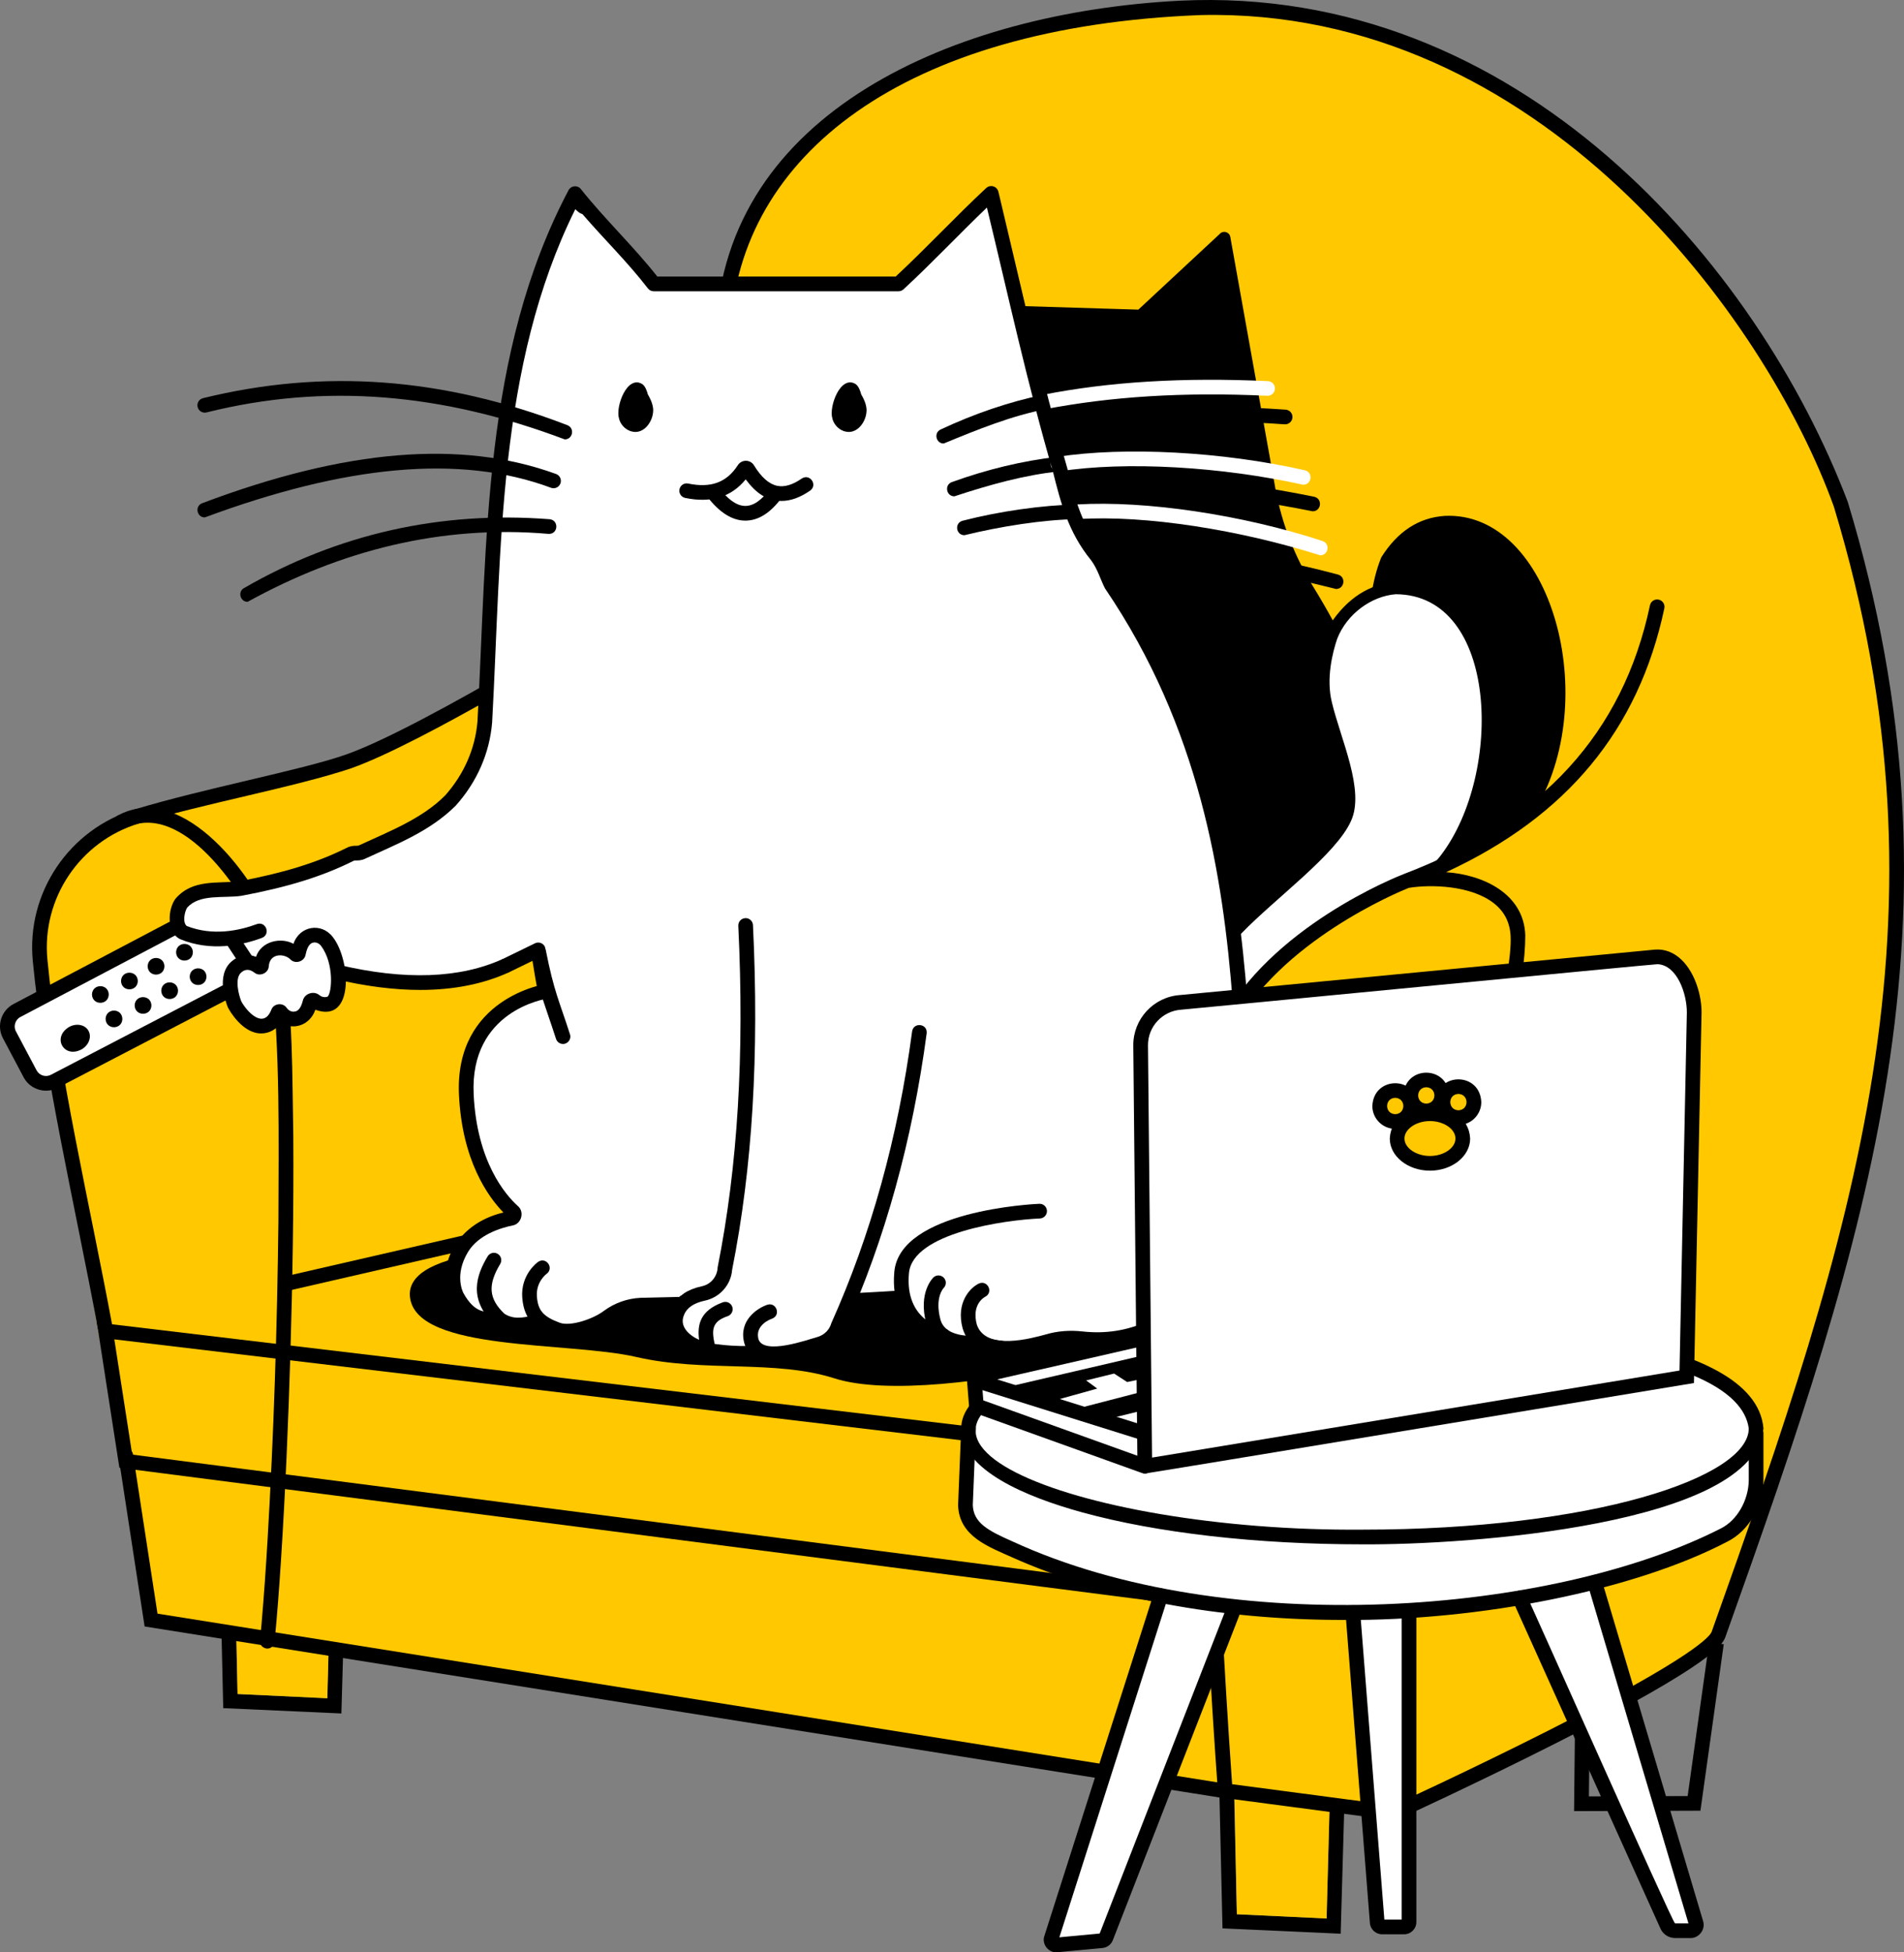 <?xml version="1.0" encoding="UTF-8"?><svg id="b" xmlns="http://www.w3.org/2000/svg" viewBox="0 0 777.742 797.465"><rect x="0" y="0" width="777.742" height="797.465" fill="#808080" stroke="none"/><defs><style>.d{fill:#fff;}.e{fill:#ffc800;}.f{fill:none;}.g{fill:#000001;}</style></defs><g id="c"><g><polygon points="139.451 699.91 91.185 697.728 89.871 640.93 95.869 640.792 97.054 691.988 133.627 693.64 134.956 647.062 140.954 647.234 139.451 699.91"/><polygon class="e" points="96.052 644.388 134.861 649.748 133.724 693.714 97.03 691.939 96.052 644.388"/><g><path class="e" d="M61.324,662.147c-10.494-55.906-40.767-226.101-44.953-269.947-2.529-26.489,14.071-51.049,39.55-58.72,29.491-8.879,68.578-16.079,86.726-22.551,32.79-11.694,114.892-63.062,114.892-63.062l305.865,347.522,2.384,145.204L61.324,662.147Z"/><path d="M40.039,542.954c-9.136-49.283-22.321-105.201-26.654-150.469-2.653-27.785,14.872-53.81,41.671-61.879,14.336-4.315,30.534-8.145,46.199-11.848,16.025-3.788,31.161-7.366,40.385-10.655,32.108-11.451,113.49-62.269,114.309-62.78l4.591-2.873v251.957l-143.743,33.038-1.344-5.848,139.087-31.968V253.26c-17.907,11.063-82.257,50.284-110.884,60.494-22.445,7.624-62.026,14.833-86.869,22.598-24.07,7.247-39.811,30.614-37.429,55.562,4.306,44.954,17.489,100.856,26.578,149.932l-5.896,1.107Z"/></g><path d="M51.205,338.233c23.218-11.62,48.297,26.23,56.025,44.347,.401,.917,1.636,4.097,2.081,5.923,.604,2.312,.993,4.675,1.344,7.036,.044,.302,.221,1.616,.102,.706,3.739,34.031,3.033,68.393,2.967,102.581-.498,43.426-1.894,86.847-4.432,130.203-.687,11.473-1.466,22.942-2.467,34.391-.203,2.326-.417,4.652-.644,6.976-.157,1.615,1.491,3,3,3,1.753,0,2.842-1.38,3-3,1.063-10.921,1.868-21.867,2.578-32.816,1.822-28.347,3.011-56.732,3.869-85.123,.865-29.494,1.365-59.003,1.176-88.511-.482-24.931-.064-50.117-4.184-74.778-5.602-22.364-32.685-62.437-58.781-58.942-3.057,.412-5.93,1.398-8.662,2.827-3.423,1.79-.393,6.97,3.028,5.181Z"/><polygon points="547.636 789.874 499.369 787.692 498.056 730.894 504.054 730.755 505.238 781.952 541.811 783.604 543.141 737.026 549.139 737.198 547.636 789.874"/><polygon points="642.97 739.799 643.39 700.582 649.39 700.646 649.034 733.778 689.368 733.64 698.169 670.793 704.11 671.625 694.589 739.623 642.97 739.799"/><polygon class="e" points="504.237 734.352 543.046 739.712 541.908 783.678 505.214 781.903 504.237 734.352"/><g><path class="e" d="M295.403,134.672S290.211,16.125,482.08,3.284c196.023-6.115,269.858,202.701,269.858,202.701,52.967,173.079,4.069,308.743-49.898,461.434-4.952,14.75-132.568,73.174-132.568,73.174L295.403,134.672Z"/><path d="M570.722,743.32l-2.498-5.455c.319-.146,32.236-14.776,64.336-31.012,59.325-30.007,66.006-38.501,66.641-40.389,57.932-162.613,100.785-291.315,49.883-459.543C721.366,129.938,628.743,2.881,490.33,6.157c-121.746,4.742-188.264,57.547-191.931,128.384l-5.994,.263C296.135,46.052,389.567,5.061,481.88,.291c138.657-6.83,235.94,107.695,272.885,204.694,51.38,169.744,8.599,299.412-49.881,463.388-.95,2.842-3.486,10.386-69.63,43.84-32.203,16.288-64.213,30.96-64.532,31.106Z"/></g><path d="M228.75,510.013s-64.434-1.8-61.238,20.192c3.197,21.993,64.638,17.698,92.406,24.091,27.769,6.393,56.619,.96,80.959,8.734,41.892,13.38,169.185-20.692,147.48-30.456-1.456-37.838-133.004-19.065-259.607-22.562Z"/><polygon class="d" points="79.931 373.582 70.759 385.541 87.727 404.676 135.65 395.769 188.151 402.371 232.698 385.541 245.615 357.314 79.931 373.582"/><path d="M623.766,333.806c.811-.77,1.709-1.37,2.671-1.865,28.59-45.79,7.19-123.177-36.198-121.217-10.916,.694-19.472,6.552-25.987,16.879,0,0-6.972,16.094-3.363,30.51,4.259,17.011,13.035,35.364,7.949,46.777-3.835,8.606-16.92,20.444-29.656,31.49-11.864,10.29-21.401,20.79-21.401,20.79l.567,13.295c.407-.124,.859-.14,1.27-.19l-.002-.017c7.475-.676,14.964-1.008,22.458-1.104,8.504-7.901,22.946-10.005,33.009-14.334,1.279-.55,2.505-.311,3.446,.315,3.454-1.894,6.972-3.668,10.618-5.207,1.849-.781,3.593,.032,4.498,1.32,3.604-1.555,7.241-3.033,10.885-4.481,.312-.888,.998-1.651,2.163-1.995,1.98-.583,3.359-2.01,5.002-3.176,1.381-.979,2.931-1.706,4.528-2.278,1.884-2.175,4.003-3.998,6.49-4.48,.343-.342,.689-.687,1.055-1.034Z"/><path d="M536.627,240.005c-7.694-12.477-13.109-26.22-15.695-40.648l-18.383-102.59c-.361-2.016-2.868-2.756-4.267-1.259l-33.304,30.979-89.656-2.752c-14.991,13.444-34.138,21.143-53.312,26.181-9.68,38.503-14.378,84.959-16.728,134.2-.591,12.401-5.312,24.358-13.781,33.437-6.285,6.736-14.7,10.337-24.032,14.375-20.824,8.778-47.221,16.579-66.583,17.011-2.161,.048-4.311,.426-6.289,1.297-3.57,1.57-7.956,4.826-5.935,11.018,3.232,9.901,31.43-1.762,31.43-1.762l97.306,4.852-14.385,4.968c-5.034,29.064-4.761,57.374,.298,85.003,5.53,30.204,31.909,52.131,62.611,52.607l123.28,1.911,3.266-.402c-.232-2.014-.488-4.024-.631-6.047-.053-1.222-.322-2.805,.386-3.824,.816-7.416,1.277-14.871,1.801-22.315-.351-.5-.568-1.133-.561-1.912,.055-6.117,.592-12.199,.919-18.304,.261-4.885-.118-9.902,.62-14.747,.901-5.915,2.535-12.86,5.718-18.393,.239-2.674,.774-5.245,2.34-7.554,1.731-2.552,3.786-4.759,4.708-7.652-1.096-1.263-1.431-3.386-.173-4.846,2.697-3.133,5.802-5.866,8.369-9.108,6.323-8.55,16.825-13.086,25.727-18.473,3.888-2.23,7.739-4.604,11.709-6.683,3.681-1.927,7.628-3.055,11.434-4.689,4.477-1.922,8.777-4.907,13.579-5.426-5.995-41.374-18.733-81.067-41.787-118.453Z"/><path d="M496.031,657.17c-.363,.028-446.875-57.613-447.265-57.638l-9.205-59.331,453.736,54.057c1.646,.195,2.82,1.688,2.624,3.333-.195,1.646-1.701,2.823-3.333,2.624l-445.887-53.121,7.303,47.063,442.406,57.037c3.637,.519,3.363,5.911-.38,5.976Z"/><path d="M501.046,734.688c-.317,.063-441.59-70.295-441.974-70.317l-10.651-69.349c-.252-1.638,.872-3.169,2.51-3.42,1.635-.26,3.168,.872,3.42,2.51l9.987,65.021,437.176,69.592c3.571,.613,3.218,5.907-.468,5.963Z"/><path class="d" d="M572.105,240.165c-11.98-.029-23.713,8.247-28.288,20.021-1.814,5.393-4.825,16.821-2.188,27.354,4.259,17.011,13.035,35.364,7.949,46.777-5.193,12.356-32.161,32.503-44.191,45.124-4.391,4.415-6.726,10.465-6.46,16.685,.356,8.359,1.112,16.697,2.835,22.503,.796-1.772,1.681-3.408,3.043-4.972,.707-.796,1.475-1.493,1.952-2.454-.379-1.867,1.26-3.6,2.909-4.198,8.74-16.812,39.38-37.155,79.387-54.273,.587-.658,1.143-1.346,1.647-2.069,30.349-43.471,18.574-109.395-18.596-110.498Z"/><path class="d" d="M96.581,395.669c-5.274,4.51-.733,15.342-.733,15.342,0,0,4.555,8.505,10.516,8.811,4.438,.228,6.504-3.611,7.27-5.588,.165-.426,.731-.485,.999-.116,.979,1.344,3.138,3.447,6.711,2.647,3.266-.731,4.667-4.167,5.253-6.56,.22-.898,1.294-1.226,2.02-.654,1.31,1.032,3.396,1.985,6.179,1.099,4.569-1.454,4.942-17.053-1.222-25.342-1.427-1.919-3.81-3.006-6.153-2.533-3.068,.62-4.737,3.317-5.536,7.308-.106,.531-.752,.758-1.148,.388-4.861-4.619-13.376-2.936-13.934,4.68-.055,.519-.648,.785-1.071,.463-1.702-1.3-5.327-3.216-9.152,.055Z"/><g><path d="M547.952,255.319c6.388-8.842,14.335-13.503,24.107-13.654,43.85,3.642,42.975,82.61,12.401,113.961,1.819-.685,3.491-1.58,5.263-1.842,29.765-34.079,27.414-111.975-17.574-115.117-10.7,.095-19.716,5.341-26.633,14.901-4.84,7.104-8.207,22.145-5.343,34.338,3.248,13.989,13.048,34.801,8.035,45.802-6.111,13.164-30.695,30.882-43.885,44.677-8.816,8.486-9.161,23.922-.906,32.713,.672-.71,1.463-1.338,2.364-1.873-7.327-7.677-7.089-21.252,.669-28.725,13.602-14.129,38.517-32.131,44.498-45.571,5.573-12.122-4.353-32.927-7.864-47.751-2.632-11.209,.473-25.288,4.868-31.857Z"/><path d="M503.398,412.571c-9.331-9.316-9.273-25.628,.216-34.893,13.041-13.669,37.659-31.427,43.68-44.379,4.823-10.625-4.932-31.45-8.091-45.151-2.939-12.523,.504-27.853,5.5-35.165,7.112-9.84,16.438-15.234,27.477-15.316,46.069,3.649,48.095,80.079,19.092,116.308l-.15,.177-.214,.092c-.327,.154-.587,.315-.837,.537-.891-.069-1.596,.405-2.44,.669-1.819,.606-5.235,2.202-7.028,2.996,1.164-1.33,7.177-7.894,8.049-9.215,25.381-33.343,23.465-106.384-18.554-106.502-9.862,.78-19.903,7.961-23.911,18.253-1.848,5.494-4.583,16.17-2.134,25.95,3.601,15.098,13.561,35.915,7.808,48.401-6.062,13.65-30.965,31.621-44.702,45.869-7.735,7.581-7.581,20.813,.189,28.251-1.549,.839-2.825,1.803-3.949,3.116Zm68.171-172.914c-11.723,.209-23.645,8.442-28.226,20.37-1.953,5.805-4.835,17.112-2.2,27.635,3.339,14.27,13.179,35.084,7.978,46.452-6.192,13.367-30.77,31.074-44.089,44.975-8.139,7.868-8.828,21.991-1.544,30.557,.252-.218,.516-.428,.79-.628-6.977-8.198-6.324-21.69,1.463-29.224,13.473-14.016,38.387-32.036,44.294-45.273,5.389-11.744-4.5-32.562-7.921-47.101-2.706-11.538,.477-25.926,5.026-32.685h0c6.588-9.125,14.828-13.929,24.95-14.07,43.602,3.647,44.177,78.863,15.883,112.525,.459-.184,.906-.356,1.406-.392,.783-.366,1.297-1.291,1.73-1.849,26.644-35.525,24.321-108.568-19.541-111.293Z"/></g><path class="d" d="M73.083,377.731L7.741,413.246c-3.824,2.078-5.313,6.813-3.368,10.706l7.968,15.946c2.057,4.118,7.135,5.686,11.156,3.445l68.267-38.04"/><path d="M18.806,445.519c-3.712,0-7.312-2.001-9.161-5.492l-8.438-15.928c-1.294-2.444-1.558-5.245-.742-7.887s2.611-4.806,5.057-6.095l66.479-35.041c1.466-.772,3.279-.209,4.053,1.256,.772,1.465,.21,3.279-1.256,4.053L8.319,415.425c-2.086,1.045-2.945,3.825-1.81,5.866l8.437,15.927c1.11,2.097,3.729,2.913,5.832,1.816l69.916-36.394c1.471-.768,3.281-.192,4.046,1.276s.193,3.281-1.276,4.046l-69.915,36.394c-1.514,.788-3.14,1.162-4.744,1.162Z"/><path d="M36.108,420.988c1.446,2.504,.216,5.921-2.747,7.631-7.209,3.901-12.218-4.777-5.236-9.069,2.963-1.71,6.537-1.067,7.982,1.437Z"/><path d="M44.426,406.224c-.14,4.531-6.716,4.53-6.856-0,.14-4.531,6.716-4.53,6.856,0Z"/><path d="M49.987,416.199c-.14,4.531-6.716,4.53-6.856-0,.14-4.531,6.716-4.53,6.856,0Z"/><path d="M56.293,400.721c-.14,4.531-6.716,4.53-6.856-0,.14-4.531,6.716-4.53,6.856,0Z"/><path d="M61.853,410.695c-.14,4.531-6.716,4.53-6.856-0,.14-4.531,6.716-4.53,6.856,0Z"/><path d="M67.166,394.701c-.14,4.531-6.716,4.53-6.856-0,.14-4.531,6.716-4.53,6.856,0Z"/><path d="M72.727,404.676c-.14,4.531-6.716,4.53-6.856-0,.14-4.531,6.716-4.53,6.856,0Z"/><path d="M78.784,388.969c-.14,4.531-6.716,4.53-6.856-0,.14-4.531,6.716-4.53,6.856,0Z"/><path d="M84.345,398.943c-.14,4.531-6.716,4.53-6.856-0,.14-4.531,6.716-4.53,6.856,0Z"/><path class="d" d="M452.11,231.825c-8.881-13.403-15.311-28.277-18.662-44.002l-28.278-110.083-39.191,37.462h-97.635l-33.335-36.862c-26.917,48.577-33.662,124.506-34.948,210.129-.205,13.617-4.951,26.895-13.912,37.151-6.691,7.66-15.864,11.914-26.028,16.713-22.754,10.452-51.711,20.009-73.006,20.983-5.736,.377-15.387,4.816-12.147,13.897,3.899,10.739,35.055,.077,35.055,.077h108.115l4.586,46.997c-1.289,34.554-4.025,36.348,7.615,55.72,17.688,29.437,32.81,50.392,46.806,49.452l132.601-1.213,51.122-8c12.274-1.921,23.148-7.643,31.493-15.855-.252-2.422-.334-4.858-.578-7.282-.117-1.074,.549-1.992,1.277-2.703,.026-.942,.195-1.845,.451-2.727-1.576-3.767-.871-7.872-.266-11.809,1.585-9.667,1.51-20.05,2.82-29.564-3.578-3.26,3.905-19.769,4.225-25.038,.377-2.413,1.198-4.585,2.651-6.451,.358-.771,.165-1.629,.615-2.426,.979-2.115,2.374-3.979,3.669-5.904,.258-.384,.587-.689,.943-.949-4.459-63.23-19.898-123.148-56.059-177.714Z"/><path d="M171.666,404.361c-10.711,0-22.354-1.483-34.88-4.452l1.385-5.838c27.187,6.444,49.841,5.631,67.333-2.417l2.508,5.451c-10.51,4.835-22.667,7.256-36.346,7.256Z"/><path d="M230.697,179.483c-49.933-18.825-97.804-23.129-146.342-11.017-1.611,.396-3.234-.59-3.629-2.2-.395-1.609,.591-3.233,2.199-3.628,49.397-12.116,98.087-8.503,148.851,11.043,3.057,1.197,2.223,5.792-1.079,5.801Z"/><path d="M83.641,211.356c-3.239,.003-4.199-4.601-1.058-5.808,58.619-22.111,105.903-26.016,144.557-11.935,1.558,.567,2.359,2.289,1.792,3.846-.566,1.557-2.287,2.361-3.845,1.792-37.35-13.906-84.258-9.106-141.445,12.105Z"/><path d="M101.147,245.828c-2.97,.04-4.18-4.086-1.502-5.6,38.335-22.121,80.351-31.584,124.864-28.138,3.884,.389,3.545,6.181-.463,5.982-44.003-3.774-84.87,6.814-122.899,27.755Z"/><path d="M385.478,181.165c-3.129,.031-4.175-4.373-1.275-5.717,13.896-6.516,27.998-11.294,41.913-14.204,1.628-.341,3.212,.702,3.551,2.323,.339,1.622-.701,3.211-2.322,3.55-13.92,2.629-27.878,8.269-41.866,14.047Z"/><path class="d" d="M426.727,167.181c-3.552-.036-4.13-5.189-.576-5.944,27.037-5.321,57.05-7.14,91.767-5.561,1.655,.076,2.936,1.479,2.86,3.133-.076,1.655-1.461,2.92-3.134,2.861-34.516-1.618-64.023,.339-90.918,5.51Z"/><path d="M433.786,176.71c-3.594-.042-4.116-5.273-.507-5.957,27.152-4.69,57.203-5.809,91.872-3.421,1.653,.114,2.9,1.546,2.787,3.199-.114,1.653-1.541,2.904-3.199,2.787-34.44-2.405-63.988-1.176-90.953,3.392Z"/><path d="M536.211,208.851c-33.66-6.689-63.536-9.718-90.697-8.567-1.696,.048-3.051-1.223-3.118-2.878-.065-1.655,1.223-3.051,2.878-3.117,27.521-1.101,57.47,1.72,91.53,8.621,3.5,.756,2.992,5.897-.593,5.941Z"/><path d="M389.833,202.744c-3.296-.009-4.174-4.655-1.019-5.822,14.435-5.217,28.916-8.687,43.037-10.311,1.642-.182,3.134,.992,3.323,2.638s-.991,3.134-2.638,3.323c-14.004,1.434-28.351,5.444-42.703,10.172Z"/><path class="d" d="M532.345,198.018c-33.13-7.362-72.324-9.754-99.694-5.462-1.629,.251-3.17-.87-3.422-2.508-.253-1.638,.87-3.169,2.508-3.422,27.863-4.295,67.612-2.149,101.268,5.465,3.443,.822,2.885,5.887-.659,5.927Z"/><path d="M393.931,218.62c-3.456-.026-4.15-4.982-.749-5.905,15.021-3.881,32.545-6.375,46.914-6.665,1.628,0,2.965,1.303,2.998,2.938,.034,1.657-1.28,3.027-2.938,3.062-14.17,.203-31.4,2.959-46.226,6.57Z"/><path class="d" d="M539.294,226.841c-32.383-10.277-71.268-16.583-99.023-14.795-1.647,.105-3.073-1.164-3.172-2.818-.098-1.654,1.164-3.074,2.818-3.172,28.135-1.669,67.514,4.196,100.31,14.933,3.204,1.076,2.446,5.835-.933,5.852Z"/><path d="M545.768,240.589c-17.279-4.293-58.537-14.532-87.704-11.081-3.913,.352-4.657-5.362-.703-5.959,29.61-3.493,72.227,6.627,89.177,11.14,3.354,.93,2.704,5.87-.77,5.9Z"/><path d="M106.722,422.128c-7.637,.063-13.045-9.377-13.641-10.66-.552-1.314-5.189-13.017,1.55-18.781h0c2.991-2.556,6.545-3.176,9.948-1.854,2.138-6.463,10.278-8.091,15.297-5.311,2.519-7.431,11.55-8.801,16.107-2.706,7.258,9.247,8.895,35.469-7.173,29.644-2.127,6.234-8.927,8.644-14.014,5.251-1.991,2.828-4.842,4.417-8.074,4.417Zm-8.161-13.111c2.168,4.022,8.995,11.69,12.276,3.431,.913-2.591,4.673-3.063,6.219-.804,1.44,1.981,3.09,1.614,3.634,1.491,1.776-.396,2.639-2.894,2.995-4.347,.632-2.953,4.484-4.231,6.79-2.296,1.017,.799,2.076,.997,3.327,.624,1.769-1.488,2.785-13.433-2.634-20.72-.792-1.065-2.031-1.608-3.151-1.382-.626,.127-2.29,.463-3.188,4.955-.461,2.765-4.146,3.968-6.137,1.993-2.526-2.616-8.586-2.707-8.905,2.808-.208,2.764-3.719,4.287-5.875,2.524-2.873-2.191-4.694-.634-5.38-.047h-.001c-2.868,2.453-.943,9.341,.03,11.77Zm30.952,1.198l-.001,.003,.001-.003Zm-25.691-16.094l-.001,.014,.001-.014Zm3.728-1.599l.005,.004-.005-.004Z"/><rect x="94.971" y="382.824" width="5.999" height="11.278" transform="translate(-197.88 118.327) rotate(-33.447)"/><path d="M316.178,535.089c-14.789-.15-29.756-.328-44.42-2.394-15.215-7.101-21.73-23.516-27.479-37.999-12.887-35.077-21.552-69.276-26.773-102.212l-9.434,4.593c-3.581,1.639-6.154-3.554-2.627-5.395l13.1-6.378c1.466-.716,3.255-.118,3.988,1.34,.019,.038,.039,.075,.056,.115,5.236,33.475,13.424,67.145,26.248,103.163,5.779,14.465,11.497,30.585,25.016,37.124,38.742,4.062,78.246,1.259,116.462-1.452,27.279-2.124,58.155-1.953,81.548-12.383,4.543-1.947,8.224-5.857,12.12-9.997,1.513-1.606,3.076-3.269,4.761-4.897,1.191-1.152,3.092-1.121,4.242,.07,1.152,1.191,1.12,3.091-.07,4.242-1.584,1.531-3.099,3.141-4.563,4.697-4.337,4.607-8.434,8.96-14.144,11.407-18.427,7.759-37.323,10.103-60.032,11.238-32.672,2.086-64.857,5.106-97.998,5.117Z"/><path d="M506.518,411.908c-1.552,0-2.866-1.195-2.988-2.768-3.947-51.411-13.416-111.832-52.187-168.822-1.994-3.966-2.967-7.851-5.68-11.493-9.38-11.489-12.513-23.983-15.534-36.068-10.648-36.712-18.239-71.844-26.996-107.977-11.578,11.09-22.241,22.474-34.071,33.401-.555,.511-1.281,.795-2.035,.795h-100c-.932,0-1.81-.433-2.378-1.171-8.322-10.801-17.843-20.032-26.713-30.328-1.338-.477-1.403-.619-2.938-2.02-31.913,64.369-30.08,138.975-33.976,209.683-1.042,12.517-6.185,24.263-14.874,33.957-10.506,10.474-23.961,15.639-36.864,21.603-1.549,.776-2.878,.776-3.757,.776-.641,0-.806,.007-1.158,.184-12.57,6.285-26.692,10.685-45.789,14.265-7.352,1.059-17.108-.887-22.146,4.857-1.023,1.642-1.961,5.967-.153,7.465,10.634,4.196,21.434,1.902,28.635-.772,3.752-1.293,5.752,4.169,2.088,5.625-8.237,3.074-20.902,5.676-33.318,.56-5.933-2.769-5.074-12.62-1.935-16.636,6.982-8.021,16.996-6.048,25.816-7.014,18.479-3.471,32.089-7.702,44.119-13.718,1.634-.816,2.963-.816,3.842-.816,.641,0,.806-.007,1.158-.184,12.547-5.802,25.632-10.829,35.158-20.375,7.711-8.702,12.273-19.14,13.194-30.19,4.022-73.364,1.997-150.454,37.26-217.145l.001-.001,.005-.008,.007-.012,.005-.007,.001-.002,.006-.01,.006-.01c.007-.009,.01-.017,.017-.026,.001-.005,.006-.009,.008-.014,.007-.009,.013-.019,.019-.029l.005-.006,.013-.02,.001-.002,.005-.007,.008-.011,.006-.008,.001-.002,.006-.008v-.001l.007-.009,.006-.009,.001-0,.006-.009v-.001l.007-.009h0c.826-1.228,2.616-1.644,3.897-.903l.009,.004v0l.009,.004v0l.009,.004v0l.009,.005h0l.008,.005h.001c.022,.013,.045,.026,.067,.04l.001,0,.007,.004,.009,.005,.008,.005,.009,.005c.012,.01,.033,.019,.045,.029l.007,.004,.01,.007,.007,.004,.009,.005v0c.02,.013,.038,.025,.058,.039v0l.008,.005,.009,.007,.008,.005,.001,0,.008,.006,.008,.006,.008,.005,.008,.006,.001,0,.008,.005v0c.137,.102,.266,.215,.385,.34h0l.006,.006,.001,.001c.008,.009,.015,.015,.022,.024,10.144,12.731,21.286,23.156,31.397,35.926h97.356c12.745-11.855,24.287-24.338,37.019-36.202h0l.014-.012,.001-.001,.006-.005,.007-.006,.007-.006c.007-.008,.016-.013,.023-.021l.007-.006,.001-0c.02-.017,.04-.035,.062-.051l.007-.006,.006-.005,.001-0,.007-.005,.001-0,.006-.005,.007-.005,.009-.007c.004-.006,.014-.01,.02-.015,.012-.009,.023-.018,.035-.026,.003-.005,.011-.006,.015-.011,.945-.7,2.299-.761,3.303-.147,.018,.011,.037,.022,.054,.033,.014,.008,.026,.016,.039,.025l.001,0,.01,.006c.047,.031,.094,.064,.14,.097,.04,.032,.082,.061,.12,.095,.039,.031,.078,.064,.113,.098l.009,.008,.025,.023,.001,.001,.008,.007,.001,.001,.008,.007,.001,.001,.008,.007,.009,.008,.001,0,.017,.017h0c.392,.386,.678,.878,.812,1.432,.433,1.75,.716,2.936,.889,3.693,8.768,36.574,16.523,72.092,27.233,109.146,3.017,12.045,5.838,23.424,14.44,33.934,3.192,4.188,4.216,8.123,6.274,12.384,39.4,58.098,48.847,119.149,52.889,171.215,.142,1.734-1.256,3.242-2.994,3.232Z"/><g><g><path class="d" d="M205.06,537.204c-5.828,.843-11.576,.411-16.777-8.882,0,0-4.934-8.6,1.88-19.879,4.873-8.065,14.888-11.132,20.2-12.225,1.285-.264,1.708-1.874,.734-2.753-5.56-5.019-16.56-19.248-19.054-47.807-3.276-37.517,42.463-42.672,44.64-42.318l50.8,126.668-24.19,1.716c-4.815,.248-9.451,1.897-13.32,4.773-4.952,3.681-15.155,7.313-20.803,5.219-7.188-2.665-10.703-5.812-11.279-13.253-.61-7.888,5.216-11.984,5.216-11.984"/><path class="f" d="M202.607,514.837c-5.131,8.566-6.124,16.097,2.303,24.166,4.582,3.178,9.826,2.701,15.297,.976"/></g><path class="d" d="M208.662,525.76c-1.312,1.055-2.616,2.231-3.324,3.793-.467,.904-.707,2.69-.706,3.296-.03,.294-.153,.209,.007,.132,.522-.249,.788-.653,1.515-.207-2.097-1.271-4.63,1.158-3.912,3.369,.324,1.169,1.274,1.835,2.315,2.311,3.178,1.483,6.711,2.518,10.244,2.115,2.07-.251,4.342-.801,4.982-3.088,.295-1.052-.192-2.282-1.149-2.823-2.56-1.448-5.346-2.244-8.276-2.436l2.411,1.835c.097,.654-.005,.584-.109,1.019,3.823-1.522,4.356-3.47,4.108-7.933-.245-2.159,.856-5.571-1.874-6.433-.998-.274-2.36,.159-2.823,1.149l-2.27,4.847c-.719,1.535-1.863,3.247-1.826,4.99,.052,2.402,2.596,4.171,4.807,3.017,1.547-.808,2.103-2.475,2.79-3.964l-3.926,.506c1.565,1.353,1.719,4.325,4.265,3.967,1.215-.183,2.167-1.186,2.168-2.455,.022-3.075-.043-7.113,.034-9.722,.032-.171,.072-.343,.124-.509-.1,.314,.167-.277,.204-.333,1.553-2.893-2.481-5.298-4.317-2.524-1.234,1.874-1.042,4.228-1.043,6.368l-.002,6.72,4.911-.665c-.695-1.649-1.556-3.087-2.808-4.383-1.035-1.071-3.249-.963-3.926,.506-.357,.73-.723,1.664-1.105,2.333,.747-.842,1.764-.405,2.543,.161-.418-.371-.328-.08,.271,.871-.035,.251-.013,.228,.066-.069,.865-1.812,2.315-4.907,3.357-7.138l-4.659-1.262c.003,2.296,.083,4.594,.045,6.888,.045-.238,.035-.207-.029,.091,.039-.16,.374-.418,.018-.087,.174-.137,.187-.158,.038-.063-2.337,.881-4.39,2.725-3.853,5.436,.165,1.121,1.407,1.769,2.411,1.835,1.909,.126,3.984,.753,5.752,1.754l-1.149-2.823c-.201,.719,.473-.986,.587-.76-.856,.282-3.001,.371-4.147,.113-1.497-.261-4.215-1.165-4.956-1.701,.705,.953,.794,1.541,.356,2.645l.09-.164-.897,.897,.158-.092h-2.524c1.241,.763,2.725,.633,3.927-.124,1.697-1.046,2.034-3.022,2.129-4.859-.017,.148-.01,.141,.022-.02,.03-.115,.186-.552,.052-.246,.102-.232,.244-.453,.389-.661,.27-.32,1.391-1.424,2.048-1.888,1.053-.847,.882-2.653-0-3.536-1.04-1.04-2.48-.849-3.536,0h0Z"/></g><g><path d="M199.989,541.893c-5.362,0-11.048-2.053-15.888-10.7-6.369-13.307,1.745-31.271,21.54-35.909-6.187-6.349-16.901-21.122-18.159-48.079-1.845-39.538,35.148-45.234,35.521-45.287,3.942-.425,4.747,5.267,.842,5.941-1.3,.189-31.957,5.052-30.369,39.066,1.292,27.709,13.065,41.204,18.067,45.72,2.794,2.352,1.468,7.302-2.14,7.918-4.985,1.025-13.983,3.798-18.237,10.838-5.744,9.508-1.994,16.562-1.832,16.857,4.487,8.017,8.875,8.084,13.732,7.384,3.934-.467,4.766,5.261,.859,5.938-1.28,.186-2.599,.313-3.937,.313Z"/><path d="M211.803,544.232c-3.169,.003-6.792-.804-9.817-3.162-10.982-10.516-7.266-20.42-2.801-27.874,.852-1.423,2.692-1.887,4.114-1.032,1.422,.851,1.884,2.693,1.032,4.114-5.149,8.599-4.716,14.121,1.627,20.287,3.146,2.087,6.901,2.219,12.498,.453,1.581-.498,3.266,.38,3.763,1.96,.498,1.58-.38,3.265-1.96,3.763-2.37,.747-5.317,1.491-8.456,1.491Z"/><path d="M231.555,546.736c-1.793,0-3.49-.244-4.992-.802-7.416-2.749-12.504-6.494-13.228-15.833-.732-9.481,6.188-14.463,6.482-14.67,3.297-2.186,6.613,2.528,3.469,4.896-.221,.162-4.431,3.339-3.969,9.311,.44,5.689,2.62,8.183,9.331,10.671,4.251,1.572,13.306-1.346,17.971-4.813,4.341-3.227,9.512-5.081,14.955-5.361l27.447-.638c1.642-.043,3.03,1.273,3.068,2.93,.039,1.656-1.273,3.03-2.93,3.068l-27.362,.635c-4.172,.216-8.212,1.663-11.599,4.182-4.252,3.16-12.088,6.425-18.645,6.425Z"/></g><g><g><path class="d" d="M296.43,536.38c8.54,1.325,17.057,2.796,25.547,4.414l-.597-4.569c-.897,.478-2.012,.192-2.952-.03-1.406-.332-2.798-.712-4.212-1.012-2.991-.636-6.028-1.085-9.073-1.365-5.113-.471-12.483-1.511-15.669,3.588-1.042,1.668,.33,3.695,2.159,3.762,6.478,.238,12.959,.103,19.421-.406,3.187-.251,3.245-4.842,0-5-3.439-.168-6.874-.083-10.3,.254v5c3.221-.424,5.98-1.869,9.049-2.815,2.617-.738,5.839-1.469,8.493-1.012-1.038-.465-1.286-.842-1.477-1.951-1.034,2.85-19.752,1.381-23.431,1.696-1.91,.032-4.728-.314-6.195,1.159-2.051,2.059-.051,4.737,2.145,5.422,4.361,1.204,8.926,1.71,13.417,2.202l-.665-4.911c-2.654,.468-5.296,.995-7.923,1.595-3.098,.527-4.509,1.557-4.54,4.839l.341-1.262,.018,.004,1.103-.643c-.468,.165-1.486,.055-2.161,.315-1.082,.417-1.871,1.292-2.067,2.44-.437,2.567,2.129,3.565,4.079,4.235,4.118,1.416,8.692,1.357,12.994,1.671,3.309,.242,9.225,1.518,10.324-2.986,.587-2.405-1.357-4.122-3.576-4.322-6.5-.27-12.984-.879-19.43-1.805-.462-.061-.925-.123-1.387-.185-.305-.063-.226,.011,.237,.223l.732,1.768,.005-.234-.732,1.768,.163-.169-1.103,.643c.957-.374,2.094-.212,3.102-.392,1.397-.249,2.727-.998,3.11-2.459,.8-3.054-2.892-4.421-4.969-5.584l-1.262,4.659c3.122-.302,6.198-.248,9.324-.084,3.149,.165,6.056-.545,7.967-3.206l-4.569-.597c.572,1.929,.793,3.816,.702,5.826-.107,2.34,2.724,3.063,4.268,1.768,1.736-1.456,2.66-3.658,2.633-5.907-.018-1.538-1.595-2.949-3.165-2.411-2.867,1.024-9.705,3.369-6.722,7.407,.963,1.02,2.294,1.099,3.612,1.249,2.421,.275,4.901-.039,6.853-1.596,2.03-1.619,2.452-4.099,2.658-6.541,.114-1.347-1.231-2.5-2.5-2.5-1.447,0-2.386,1.149-2.5,2.5,.011,3.401-1.943,3.466-4.745,3.109-.425-.1-.372-.019,.158,.243l.732,1.768-.017-.224-.732,1.768c1.044-1.159,3.08-1.864,4.532-2.361l-3.165-2.411c.012,1.026-.389,1.718-1.168,2.372l4.268,1.768c.11-2.415-.193-4.838-.88-7.155-.65-2.194-3.344-2.303-4.569-.597-1.013,1.411-4.156,.683-5.561,.616-2.474-.118-4.948-.04-7.412,.198-2.315,.224-3.594,3.352-1.262,4.659l2.607,1.46c.569,.414,.6,.303,.093-.333v-1.329l-.058,.279,.643-1.103c.24-.253,.096-.071-.182-.098-.964,.039-1.982,.073-2.921,.33-1.531,.463-2.59,1.947-2.145,3.569,.462,1.681,2.113,2.099,3.61,2.3,6.869,.919,13.771,1.838,20.702,2.003,.787-.099,.143,.068,.109,.043l-.897-.897c-.152-.609-.041-1.089,.272-1.508,.148,.076-.803,.056-.653,.054-2.705-.115-5.41-.406-8.115-.571-3.065-.194-6.201-.286-9.097-1.423-.425-.158-.684-.517-.386,.052l.341,1.262,.007-.247-.341,1.262c-.207,.363-1.683,.699-.512,.692,1.927,.114,3.863-1.48,3.696-3.489-.157-1.129-.717,.958-.835,.726,3.119-.751,6.398-1.435,9.594-1.992,1.208-.213,1.96-1.62,1.791-2.743-.195-1.299-1.182-2.048-2.455-2.168-2.085-.195-4.158-.459-6.223-.813-1.811-.31-3.611-.676-5.399-1.099-.726-.275-.68-.058,.139,.653v1.329l.099-.262-.643,1.103,.214-.174-1.103,.643c7.262-.576,14.963,.351,22.284-.349,2.378-.209,4.972-.4,6.983-1.827,1.834-1.302,3.625-3.966,2.254-6.214-1.289-2.114-4.577-1.672-6.66-1.496-2.487,.21-4.951,.69-7.305,1.526-2.171,.77-4.332,1.976-6.642,2.279-1.338,.176-2.5,1.023-2.5,2.5,0,1.25,1.148,2.633,2.5,2.5,3.427-.337,6.861-.422,10.3-.254v-5c-6.462,.509-12.943,.644-19.421,.406l2.159,3.762c1.087-1.74,3.946-1.434,5.688-1.411,5.529,.056,11.048,.791,16.398,2.188,2.728,.698,5.419,1.226,8.026-.165,1.814-.968,1.525-4.165-.597-4.569-8.49-1.617-17.006-3.089-25.547-4.414-1.333-.207-2.689,.339-3.075,1.746-.326,1.185,.404,2.867,1.746,3.075Z"/><path class="d" d="M295.364,533.955c-8.805,3.311-10.645,9.001-8.97,16.843,.012,.055-.039,.104-.093,.086-1.346-.452-13.525-4.858-9.664-14.942,1.791-4.677,6.324-6.7,10.456-7.606,4.792-1.051,8.292-5.169,8.582-10.067,8.482-43.488,10.675-90.566,8.325-140.237l69.554,43.643c-5.632,43.017-16.259,82.985-32.414,119.579-.978,3.608-3.702,6.481-7.255,7.642-9.54,3.117-27.591,7.764-29.885-1.107-2.243-8.67,7.873-13.07,7.873-13.07"/><path class="d" d="M312.342,551.901c-7.438,.799-20.434,.342-26.385-1.401"/></g><path d="M288.179,554.014c-1.377,0-2.607-.277-2.628-.284-1.417-.466-8.761-3.138-11.57-9.103-3.384-7.92,1.228-16.836,12.712-19.219,3.73-.79,6.31-4.024,6.445-7.721,8.218-41.289,10.98-86.923,8.441-139.507-.08-1.655,1.196-3.062,2.852-3.141,1.667-.097,3.062,1.198,3.141,2.852,2.559,52.999-.227,99.054-8.512,140.779-.469,6.126-5.007,11.291-11.106,12.603-4.53,.974-7.392,2.913-8.506,5.766-2.181,4.832,2.21,8.515,6.107,10.242-.795-6.291,.466-11.918,9.683-15.314,1.554-.577,3.279,.222,3.852,1.777,.573,1.554-.223,3.279-1.777,3.852-7.666,2.545-6.444,6.79-4.747,14.41l-1.315,1.168c-.741,.657-1.954,.84-3.07,.84Z"/><path d="M316.059,555.943c-5.444,.087-10.637-1.979-12.044-7.393-2.376-8.999,5.116-14.132,9.41-15.589,3.792-1.179,5.633,4.324,1.928,5.682-.714,.25-7.049,2.651-5.537,8.376,2.16,6.624,19.928,.287,24.341-.975,2.668-.854,4.697-2.942,5.428-5.584,16.041-35.752,27.218-75.727,32.994-119.177,.584-3.82,6.352-3.233,5.947,.795-5.845,43.745-17.022,84.19-33.226,120.216-1.325,4.488-4.791,8.017-9.313,9.465-7.041,2.255-14.121,4.184-19.928,4.185Z"/><path d="M304.694,555.828c-6.6,0-14.12-.647-18.886-2.016l1.656-5.768c5.462,1.569,16.81,2.252,24.278,1.466l.629,5.967c-2.198,.231-4.854,.351-7.678,.351Z"/></g><g><path class="d" d="M425.194,497.291s-54.274,2.348-56.361,25.049c-2.087,22.701,16.961,25.832,16.961,25.832"/><path class="d" d="M381.303,520.007s-5.02,4.793-2.106,15.752,19.048,8.741,19.048,8.741"/><path class="d" d="M494.123,512.653c-1.261-.372-2.312-1.39-2.34-3.084-.03-1.752-.184-3.672,.1-5.449l-112.008,19.118s-7.917,3.856-5.003,14.815,19.048,8.741,19.048,8.741c4.522-.528,8.824-1.383,12.883-2.599,4.502-1.349,9.449-2.575,13.916-1.112,23.502,7.702,53.895,1.78,73.278-18.128-.081-4.106-.198-8.198,.126-12.302Z"/></g><path class="d" d="M467.453,537.547c-1.143,15.219-78.192,15.199-79.304-.001,1.143-15.219,78.192-15.198,79.304,.001Z"/><path class="d" d="M492.82,500.874c.182-.65,.51-1.16,.921-1.544-.1-1.198-.552-2.442-.256-3.582-6.266-2.248-15.167-3.654-25.05-3.654-18.968,0-34.345,5.172-34.345,11.553s15.377,11.553,34.345,11.553c9.404,0,17.921-1.272,24.124-3.332,.679-3.685-.79-7.283,.262-10.995Z"/><g><path d="M385.261,548.599c-.161,0-.325-.013-.489-.04-.219-.035-21.778-3.876-19.462-29.067,2.302-25.023,56.896-27.671,59.219-27.771,1.666-.067,3.055,1.212,3.127,2.867,.071,1.654-1.212,3.055-2.867,3.127-14.368,.627-51.989,5.861-53.504,22.326-1.796,19.537,13.809,22.484,14.475,22.601,1.626,.283,2.726,1.829,2.449,3.458-.247,1.463-1.511,2.5-2.947,2.5Z"/><path d="M396.94,551.668c-5.673,0-16.003-1.392-18.601-11.16-3.332-12.529,2.676-18.446,2.933-18.692,1.197-1.144,3.097-1.102,4.242,.098,1.132,1.187,1.101,3.058-.061,4.206-.219,.231-3.655,4.048-1.315,12.848,2.206,8.299,15.602,6.556,15.74,6.54,1.637-.232,3.155,.922,3.38,2.563,.226,1.641-.922,3.154-2.563,3.38-.206,.028-1.664,.218-3.755,.218Z"/><path d="M492.668,524.071c-.05-.214-.078-.429-.089-.643-.504-.545-.661-1.357-.756-2.077-14.304,17.004-30.902,24.567-49.539,22.52-5.348-.594-10.431-.182-15.105,1.219-5.354,1.415-24.469,6.987-28.172-4.039-2.173-8.172,2.868-11.061,3.417-11.347,3.519-1.82,.965-7.04-2.627-5.394-3.506,1.708-9.395,7.727-6.589,18.282,4.782,15.562,25.44,11.166,35.692,8.246,3.9-1.168,8.182-1.505,12.725-1.004,19.272,2.13,36.428-4.796,51.256-20.603-.01-1.72,.177-3.49-.212-5.16Z"/></g><g><path class="d" d="M220.016,388.742c3.409,17.073,5.032,19.464,9.96,34.695"/><path d="M229.976,426.438c-1.266,0-2.442-.808-2.854-2.077-1.226-3.789-2.245-6.775-3.144-9.409-2.688-7.875-4.311-12.629-6.905-25.622-.324-1.625,.73-3.205,2.354-3.53,1.626-.322,3.206,.731,3.53,2.354,3.353,16.988,5.473,20.645,9.873,34.359,.65,1.893-.862,3.956-2.855,3.925Z"/></g><path class="g" d="M252.846,170.91c-1.502-4.75,3.302-17.873,9.508-14.024,1.368,1.023,1.893,2.886,2.293,4.251,1.447,2.472,2.471,5.103,2.092,7.508-.528,4.427-4.331,9.027-9.011,7.504l-.012,.033c-.098-.039-.186-.097-.291-.115l.004-.014c-2.271-.759-4.117-2.961-4.583-5.143"/><path class="g" d="M340.003,170.91c-1.502-4.75,3.302-17.873,9.508-14.024,1.368,1.023,1.893,2.886,2.293,4.251,1.447,2.472,2.471,5.103,2.092,7.508-.528,4.427-4.331,9.027-9.011,7.504l-.012,.033c-.098-.039-.186-.097-.291-.115l.004-.014c-2.271-.759-4.117-2.961-4.583-5.143"/><path class="d" d="M274.073,528.992l4.179,.201c.271-.316,.61-.615,1.032-.936l-6.143-1.142,.933,1.877Z"/><path d="M677.538,244.931c-1.619-.347-3.213,.69-3.558,2.312-11.082,52.247-43.994,88.173-100.47,109.744-2.978,1.151-54.755,21.646-75.363,61.475-20.636,39.889-1.491,302.072-.667,313.214l.181,2.433,71.259,9.423c.233-.094,.463-.186,.713-.22,.25-42.138,7.865-133.864,17.78-201.477,5.689-45.986,35.603-120.775,35.631-159.755-.541-17.121-17.379-24.809-32.354-25.81,49.405-22.826,78.635-58.216,89.159-107.779,.344-1.621-.69-3.214-2.312-3.558Zm-67.203,124.128c4.226,3.373,6.424,7.734,6.718,13.334,.83,15.789-12.198,66.571-21.715,97.588-22.41,74.478-28.881,196.96-31.627,256.808l-60.422-7.988c-1.93-27.152-18.66-271.149,.188-307.581,18.984-36.692,67.939-56.931,71.98-58.549,9.067-1.495,25.6-1.017,34.878,6.389Z"/><g><path class="d" d="M717.645,584.242c-4.338,58.363-317.503,58.28-321.707-.002,1.504-53.775,319.379-59.333,321.707,.002Z"/><path class="d" d="M717.645,586.152v19.444c-.174,8.768-5.035,18.062-12.841,22.06-68.836,35.256-200.801,46.359-289.72,6.535-9.752-4.367-19.478-8.716-19.777-19.397l.631-30.552"/><path class="d" d="M474.457,652.526l-44.69,139.963c-.456,1.429,.695,2.859,2.188,2.719l18.39-1.724c.788-.074,1.467-.586,1.754-1.324l52.584-135.067"/><path class="d" d="M552.932,659.461l9.945,126.566c.081,1.034,.944,1.832,1.981,1.832h9.016c1.098,0,1.987-.89,1.987-1.987v-127.226"/><path class="d" d="M621.035,653.506l60.292,133.818c.566,1.256,1.816,2.064,3.194,2.064h6.321c1.589,0,2.731-1.53,2.278-3.054l-41.406-139.299"/></g><g><path d="M556.477,630.82c-43.228,0-83.904-4.649-114.538-13.092-22.497-6.2-49.315-17.174-49.315-34.239,0-28.802,90.557-44.343,175.761-44.343,45.813,.165,148.633,5.124,151.947,44.342-3.933,39.624-121.332,47.639-163.854,47.332Zm11.907-85.674c-43.649,0-87.035,4.161-119.031,11.416-117.834,27.926-9.372,69.201,107.123,68.258,94.424,0,157.854-21.371,157.854-41.331-4.413-32.867-103.777-38.49-145.946-38.343Z"/><path d="M548.923,661.709c-50.732,0-98.246-8.901-135.38-25.532-9.744-4.376-21.793-8.613-22.18-21.342l-.003-.103,.005-.103,1.261-31.262c.066-1.655,1.488-2.913,3.118-2.877,1.655,.067,2.943,1.464,2.876,3.119l-1.256,31.153c.258,7.328,6.328,10.521,16.273,14.894,87.783,40.451,220.879,29.693,289.484-5.424,6.437-3.298,11.047-11.296,11.209-19.449l-.001-19.384c0-1.657,1.343-3,3-3s3,1.343,3,3v19.443c-.207,10.487-6.023,20.401-14.474,24.729-38.301,20.145-101.645,32.51-156.934,32.136Z"/><path d="M431.44,797.463c-3.327,.087-5.958-3.478-4.847-6.64l44.691-139.963c1.283-3.7,6.808-2.035,5.715,1.824l-44.272,138.654,16.465-1.544,52.38-134.543c.601-1.544,2.335-2.31,3.884-1.708,1.545,.602,2.309,2.34,1.708,3.884l-52.584,135.067c-.704,1.808-2.341,3.042-4.272,3.222l-18.388,1.725c-.16,.015-.32,.021-.479,.021Z"/><path d="M573.56,790.107h-9.017c-2.584,0-4.768-2.019-4.972-4.595l-9.946-126.568c-.129-1.652,1.104-3.097,2.756-3.227,1.668-.116,3.096,1.105,3.227,2.756l9.871,125.634h7.068v-126.214c0-1.657,1.343-3,3-3s3,1.343,3,3v127.227c0,2.75-2.237,4.987-4.987,4.987Z"/><path d="M690.526,791.635h-6.321c-2.554,0-4.881-1.504-5.929-3.832l-60.292-133.817c-1.514-3.588,3.691-6.08,5.471-2.465,.492,.374,59.862,134.242,60.749,134.114l5.487,.001-41.168-138.498c-1.018-3.78,4.483-5.514,5.752-1.709l41.405,139.299c1.088,3.308-1.664,7.014-5.154,6.908Z"/></g><g><polyline class="d" points="469.081 584.062 470.151 597.82 400.476 573.037 400.476 562.107"/><path class="d" d="M469.269,598.157l-1.691-171.533c-.091-9.275,7.069-17.01,16.323-17.633l194.438-17.674c9.887-.666,15.511,12.023,15.354,21.931l-3.048,148.667c-.305-.262-221.383,37.153-221.376,36.241Z"/><path class="d" d="M469.883,584.664l-68.085-21.337c-.683-.214-.696-1.177-.019-1.409l68.371-15.423-.268,38.169Z"/></g><g><path class="e" d="M597.303,465.024c0,5.595-6.006,10.13-13.414,10.13-17.802-.553-17.798-19.709,0-20.26,7.408,0,13.414,4.535,13.414,10.13Z"/><path class="e" d="M576.046,451.738c0,3.504-2.84,6.344-6.344,6.344-8.398-.29-8.396-12.399,0-12.688,3.504,0,6.344,2.84,6.344,6.344Z"/><path class="e" d="M588.734,447.421c0,3.504-2.84,6.344-6.344,6.344-8.398-.29-8.396-12.399,0-12.688,3.504,0,6.344,2.84,6.344,6.344Z"/><path class="e" d="M601.857,450.151c0,3.504-2.84,6.344-6.344,6.344-8.398-.29-8.396-12.399,0-12.688,3.504,0,6.344,2.84,6.344,6.344Z"/></g><g><path d="M467.907,601.863c-1.778,.035-3.289-1.466-3.287-3.222l-1.691-171.539c-.106-10.854,8.293-19.926,19.122-20.655l194.047-18.565c3.933-.275,7.599,1.149,10.69,4.087,5.822,5.529,8.36,15.164,8.256,21.776l-3.1,151.192c-.507,.036-223.56,36.988-224.037,36.926Zm209.161-208.019c-.064-.166-194.324,18.654-194.53,18.582-7.745,.523-13.685,6.941-13.61,14.617l1.66,168.345,215.459-35.559,2.997-146.194c.037-7.796-4.017-19.43-11.977-19.791Z"/><path d="M465.655,588.013l-68.085-21.337c-3.407-1.022-3.48-5.998-.092-7.109,.185-.119,67.536-15.437,67.78-15.529l1.338,5.85-59.261,13.562,60.114,18.839-1.795,5.725Z"/><path d="M467.623,601.91c-.337,0-.68-.058-1.015-.178l-70.617-25.37-1.033-12.927c-.214-3.946,5.561-4.423,5.98-.478l.725,9.067,66.975,24.062c3.146,1.156,2.299,5.814-1.015,5.824Z"/><g><polygon points="440.566 575.75 467.326 568.803 467.392 575.455 451.266 579.418 440.566 575.75"/><path d="M451.243,579.939l-12.413-4.256,28.99-7.524,.075,7.687-16.652,4.094Zm-8.942-4.123l8.989,3.082,15.598-3.834-.056-5.616-24.531,6.368Z"/></g><g><polyline points="411.781 566.993 467.392 554.053 467.623 562.517 460.527 563.989 455.177 560.523 442.512 563.639 447.075 566.993 426.708 572.664"/><path d="M426.708,573.165c-.558,.017-.689-.844-.134-.981l19.377-5.396-4.596-3.379,13.912-3.423,5.359,3.472,6.484-1.345-.203-7.435-55.014,12.803c-.63,.146-.869-.822-.227-.975l56.207-13.08,.26,9.495-7.707,1.599-5.342-3.46-11.416,2.81,4.529,3.33c-.131,.018-21.372,5.986-21.491,5.965Z"/></g></g><path d="M584.107,478.188c-9.051,0-16.414-5.89-16.414-13.13,.871-17.411,31.961-17.404,32.828,0-0,7.24-7.363,13.13-16.414,13.13Zm0-20.26c-5.645,0-10.414,3.265-10.414,7.13s4.77,7.13,10.414,7.13,10.414-3.265,10.414-7.13-4.77-7.13-10.414-7.13Z"/><path d="M569.92,461.116c-5.152,0-9.345-4.191-9.345-9.344,.513-12.395,18.177-12.393,18.688,0-0,5.152-4.191,9.344-9.344,9.344Zm0-12.688c-4.42,.14-4.419,6.548,0,6.688,4.419-.14,4.418-6.548-0-6.688Z"/><path d="M582.607,456.799c-5.152,0-9.344-4.191-9.344-9.344,.513-12.397,18.176-12.393,18.688,0-0,5.152-4.191,9.344-9.344,9.344Zm0-12.688c-4.418,.14-4.418,6.549,0,6.688,4.419-.14,4.417-6.549-0-6.688Z"/><path d="M595.73,459.529c-5.152,0-9.344-4.191-9.344-9.344,.513-12.397,18.176-12.393,18.688,0-0,5.152-4.191,9.344-9.344,9.344Zm0-12.688c-4.418,.14-4.418,6.549,0,6.688,4.419-.14,4.417-6.549-0-6.688Z"/><g><path d="M319.213,204.62c-5.978-.119-10.359-3.097-14.617-8.812-5.841,7.216-14.138,9.766-24.712,7.583-1.623-.335-2.667-1.922-2.332-3.544s1.921-2.672,3.545-2.332c9.322,1.927,15.77-.46,20.294-7.508,.729-1.135,1.944-1.791,3.324-1.789,1.35,.016,2.574,.712,3.276,1.862,2.948,4.845,6.129,7.656,9.453,8.358,2.946,.621,6.331-.377,10.058-2.97,3.291-2.178,6.625,2.579,3.428,4.925-4.043,2.813-7.971,4.228-11.717,4.228Z"/><path d="M304.479,212.665c-5.359,0-10.604-3.292-15.592-9.787l4.76-3.654c7.32,9.437,13.649,10.158,20.776,.61l4.82,3.572c-4.558,6.139-9.485,9.249-14.765,9.259Z"/></g></g></g></svg>